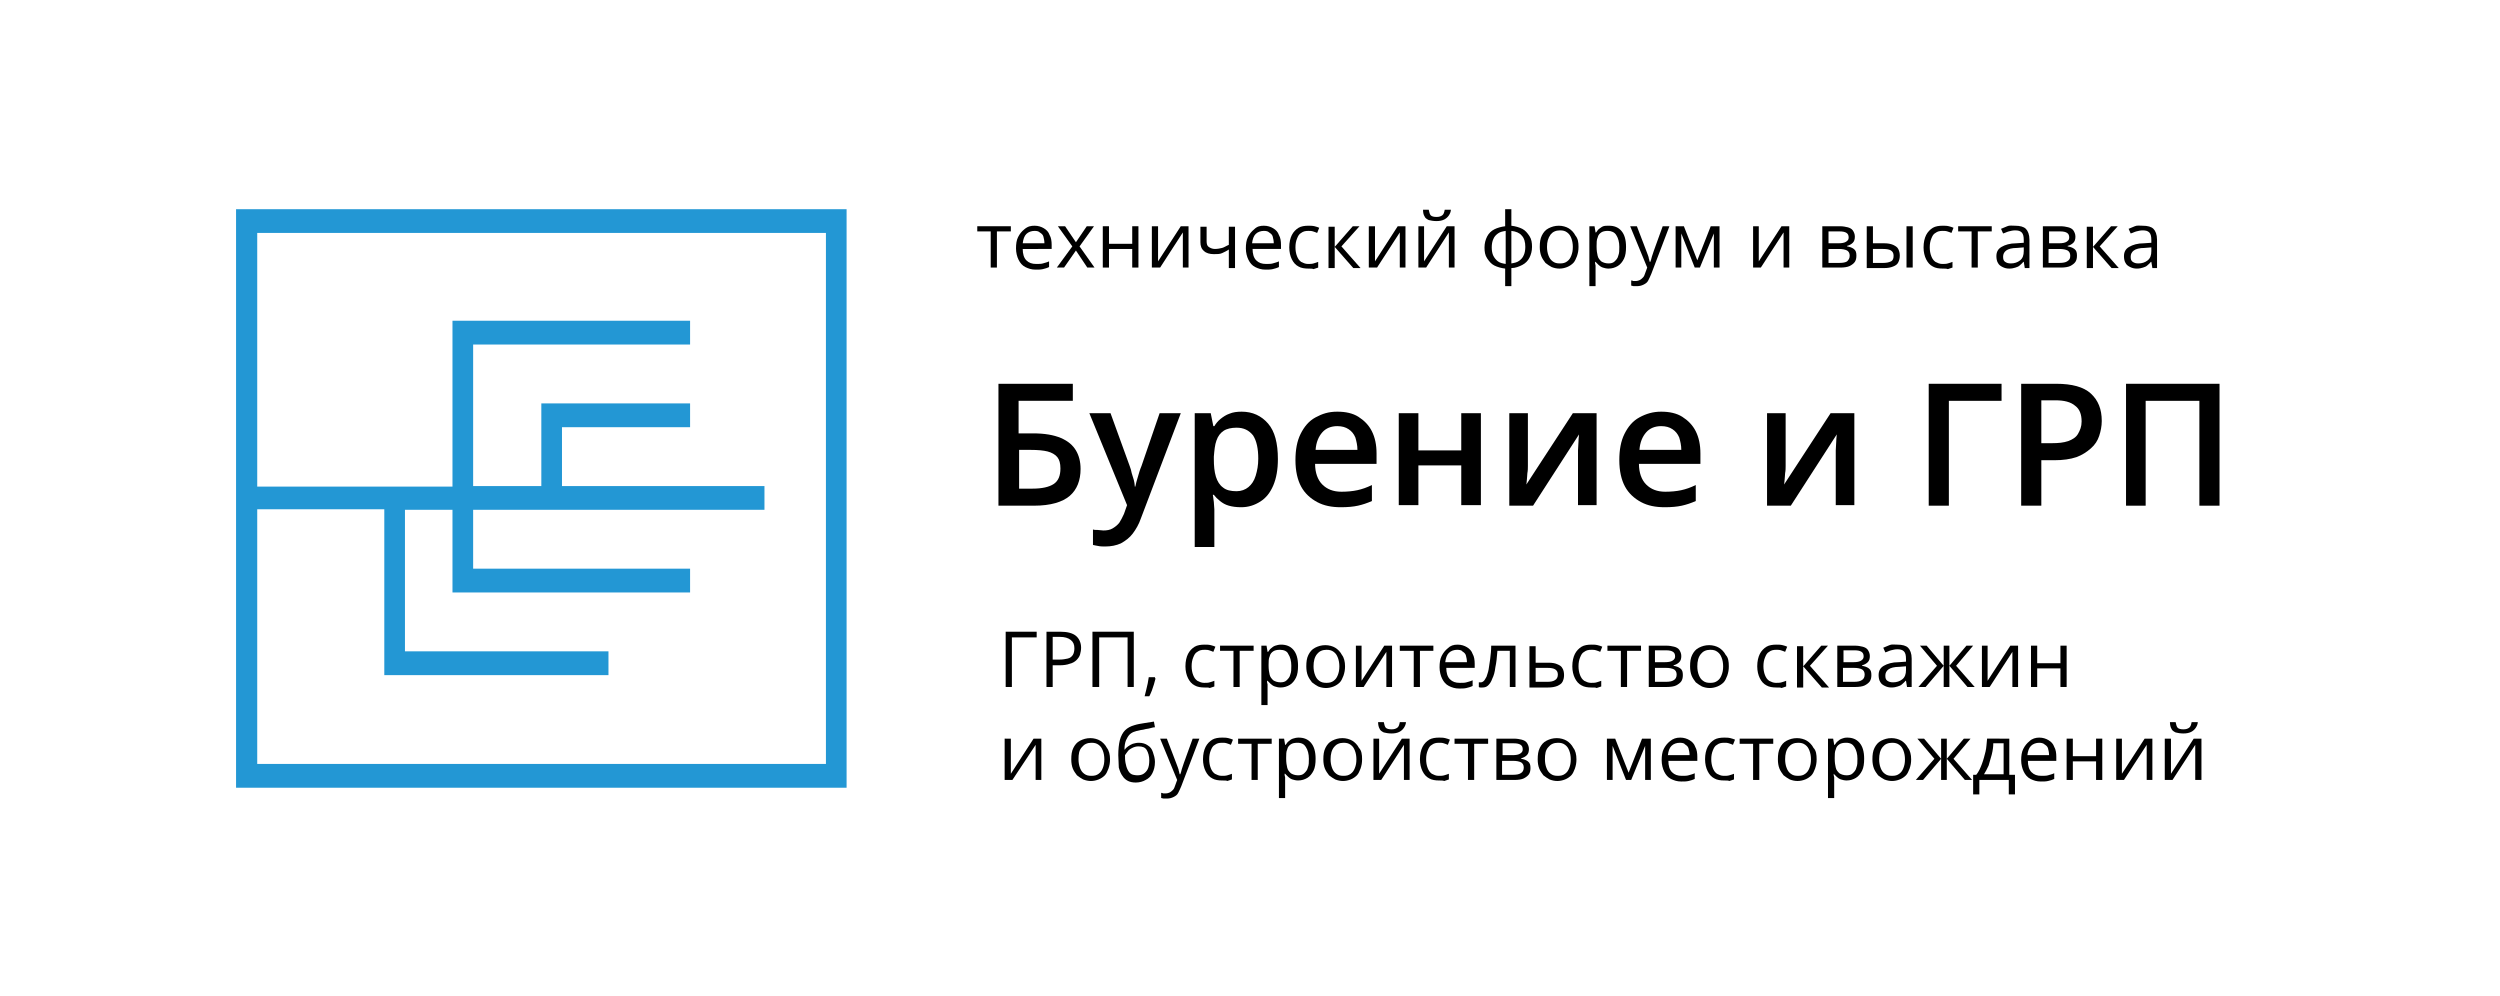 <?xml version="1.0" encoding="utf-8"?>
<!-- Generator: Adobe Illustrator 24.1.2, SVG Export Plug-In . SVG Version: 6.00 Build 0)  -->
<svg version="1.1" id="Слой_1" xmlns="http://www.w3.org/2000/svg" xmlns:xlink="http://www.w3.org/1999/xlink" x="0px" y="0px"
	 viewBox="0 0 484 192.9" style="enable-background:new 0 0 484 192.9;" xml:space="preserve">
<style type="text/css">
	.st0{fill-rule:evenodd;clip-rule:evenodd;fill:#2397D4;}
</style>
<path class="st0" d="M45.7,152.5h118.2v-112H45.7V152.5z M49.8,98.8v49.1h110.1V45.1H49.8v49.1h37.8V62.1h46v4.6h-42v27.4h13.2v-16
	h28.8v4.6h-24.8v11.4H148v4.6H91.6v11.4h42v4.6h-46v-16h-9.2v27.4h39.4v4.6H74.4V98.6H49.8V98.8z"/>
<g>
	<path d="M195.6,44.8H193v7h-1.2v-7h-2.6v-1h6.5V44.8z"/>
	<path d="M200.3,43.7c0.7,0,1.3,0.2,1.8,0.5c0.5,0.3,0.9,0.7,1.1,1.3c0.3,0.5,0.4,1.2,0.4,1.9v0.8H198c0,0.9,0.2,1.7,0.7,2.2
		s1.1,0.7,1.9,0.7c0.5,0,1,0,1.3-0.1s0.8-0.2,1.2-0.4v1.1c-0.4,0.2-0.8,0.3-1.2,0.4c-0.4,0.1-0.9,0.1-1.4,0.1c-0.8,0-1.4-0.2-2-0.5
		c-0.6-0.3-1-0.8-1.3-1.4s-0.5-1.4-0.5-2.2c0-0.9,0.1-1.6,0.4-2.2c0.3-0.6,0.7-1.1,1.2-1.5C199,43.8,199.6,43.7,200.3,43.7z
		 M200.3,44.7c-0.6,0-1.2,0.2-1.6,0.6s-0.6,1-0.7,1.8h4.2c0-0.5-0.1-0.9-0.2-1.3c-0.1-0.4-0.4-0.6-0.7-0.8
		C201.1,44.8,200.8,44.7,200.3,44.7z"/>
	<path d="M207.6,47.7l-2.8-3.9h1.4l2.1,3.1l2.1-3.1h1.4l-2.8,3.9l2.9,4.1h-1.4l-2.2-3.3l-2.3,3.3h-1.4L207.6,47.7z"/>
	<path d="M214.7,43.8v3.4h4.5v-3.4h1.2v8h-1.2v-3.6h-4.5v3.6h-1.2v-8H214.7z"/>
	<path d="M224.2,43.8v5c0,0.1,0,0.2,0,0.4c0,0.2,0,0.3,0,0.5c0,0.2,0,0.3,0,0.5c0,0.2,0,0.3,0,0.4l4.4-6.8h1.5v8h-1.1v-4.9
		c0-0.2,0-0.4,0-0.6s0-0.5,0-0.7c0-0.2,0-0.4,0-0.6l-4.4,6.8H223v-8H224.2z"/>
	<path d="M233.6,43.8v2.9c0,0.5,0.1,0.9,0.4,1.1c0.3,0.2,0.7,0.4,1.2,0.4c0.5,0,1-0.1,1.4-0.2s0.8-0.4,1.3-0.6v-3.5h1.2v8h-1.2v-3.6
		c-0.4,0.3-0.9,0.5-1.3,0.7c-0.4,0.2-1,0.2-1.6,0.2c-0.8,0-1.5-0.2-1.9-0.6c-0.5-0.4-0.7-1-0.7-1.7v-3H233.6z"/>
	<path d="M244.7,43.7c0.7,0,1.3,0.2,1.8,0.5c0.5,0.3,0.9,0.7,1.1,1.3c0.3,0.5,0.4,1.2,0.4,1.9v0.8h-5.5c0,0.9,0.2,1.7,0.7,2.2
		c0.5,0.5,1.1,0.7,1.9,0.7c0.5,0,1,0,1.3-0.1s0.8-0.2,1.2-0.4v1.1c-0.4,0.2-0.8,0.3-1.2,0.4c-0.4,0.1-0.9,0.1-1.4,0.1
		c-0.8,0-1.4-0.2-2-0.5c-0.6-0.3-1-0.8-1.3-1.4s-0.5-1.4-0.5-2.2c0-0.9,0.1-1.6,0.4-2.2c0.3-0.6,0.7-1.1,1.2-1.5
		C243.4,43.8,244,43.7,244.7,43.7z M244.7,44.7c-0.6,0-1.2,0.2-1.6,0.6c-0.4,0.4-0.6,1-0.7,1.8h4.2c0-0.5-0.1-0.9-0.2-1.3
		c-0.1-0.4-0.4-0.6-0.7-0.8C245.5,44.8,245.2,44.7,244.7,44.7z"/>
	<path d="M253.3,52c-0.7,0-1.4-0.1-1.9-0.4c-0.6-0.3-1-0.8-1.3-1.4c-0.3-0.6-0.5-1.4-0.5-2.3c0-1,0.2-1.8,0.5-2.4
		c0.3-0.6,0.8-1.1,1.3-1.4s1.2-0.4,1.9-0.4c0.4,0,0.8,0,1.2,0.1c0.4,0.1,0.7,0.2,0.9,0.3l-0.4,1c-0.2-0.1-0.5-0.2-0.8-0.3
		c-0.3-0.1-0.6-0.1-0.9-0.1c-0.6,0-1,0.1-1.4,0.4c-0.4,0.2-0.6,0.6-0.8,1.1c-0.2,0.5-0.3,1-0.3,1.7c0,0.6,0.1,1.2,0.3,1.7
		c0.2,0.5,0.4,0.8,0.8,1.1c0.4,0.2,0.8,0.4,1.3,0.4c0.4,0,0.8,0,1.1-0.1c0.3-0.1,0.7-0.2,0.9-0.3v1.1c-0.3,0.1-0.6,0.2-0.9,0.3
		C254.1,52,253.7,52,253.3,52z"/>
	<path d="M261.9,43.8h1.3l-3.5,3.9l3.7,4.2h-1.4l-3.6-4.1v4.1h-1.2v-8h1.2v3.9L261.9,43.8z"/>
	<path d="M266.2,43.8v5c0,0.1,0,0.2,0,0.4c0,0.2,0,0.3,0,0.5c0,0.2,0,0.3,0,0.5c0,0.2,0,0.3,0,0.4l4.4-6.8h1.5v8h-1.1v-4.9
		c0-0.2,0-0.4,0-0.6s0-0.5,0-0.7c0-0.2,0-0.4,0-0.6l-4.4,6.8H265v-8H266.2z"/>
	<path d="M275.7,43.8v5c0,0.1,0,0.2,0,0.4c0,0.2,0,0.3,0,0.5c0,0.2,0,0.3,0,0.5c0,0.2,0,0.3,0,0.4l4.4-6.8h1.5v8h-1.1v-4.9
		c0-0.2,0-0.4,0-0.6s0-0.5,0-0.7c0-0.2,0-0.4,0-0.6l-4.4,6.8h-1.5v-8H275.7z M280.9,40.5c0,0.5-0.2,0.9-0.4,1.2
		c-0.2,0.3-0.5,0.6-0.9,0.8c-0.4,0.2-0.9,0.3-1.5,0.3c-0.6,0-1.1-0.1-1.5-0.2c-0.4-0.2-0.7-0.4-0.8-0.7c-0.2-0.3-0.3-0.7-0.3-1.3
		h1.1c0.1,0.5,0.2,0.9,0.4,1.1s0.6,0.3,1.1,0.3c0.5,0,0.8-0.1,1.1-0.3s0.4-0.6,0.5-1.1H280.9z"/>
	<path d="M292.6,40.4v3.3c0.8,0.1,1.5,0.3,2.1,0.6c0.6,0.3,1,0.8,1.4,1.4s0.5,1.3,0.5,2.1c0,0.8-0.2,1.5-0.5,2.1
		c-0.3,0.6-0.8,1.1-1.4,1.4c-0.6,0.3-1.3,0.6-2.1,0.6v3.5h-1.2V52c-0.8-0.1-1.5-0.3-2.1-0.6c-0.6-0.3-1-0.8-1.4-1.4
		s-0.5-1.3-0.5-2.1s0.2-1.5,0.5-2.1c0.3-0.6,0.8-1.1,1.4-1.4c0.6-0.3,1.3-0.5,2.1-0.6v-3.3H292.6z M291.5,44.7
		c-0.6,0.1-1.1,0.2-1.5,0.5s-0.7,0.6-0.9,1.1c-0.2,0.4-0.3,1-0.3,1.6s0.1,1.2,0.3,1.6c0.2,0.4,0.5,0.8,0.9,1.1s0.9,0.4,1.5,0.5V44.7
		z M292.6,44.7V51c0.6-0.1,1.1-0.2,1.5-0.5c0.4-0.3,0.7-0.6,0.9-1.1c0.2-0.4,0.3-1,0.3-1.6c0-0.9-0.2-1.7-0.7-2.2
		C294.2,45.1,293.5,44.8,292.6,44.7z"/>
	<path d="M305.6,47.8c0,0.7-0.1,1.2-0.3,1.8c-0.2,0.5-0.4,1-0.7,1.3s-0.7,0.6-1.2,0.8c-0.5,0.2-1,0.3-1.5,0.3c-0.5,0-1-0.1-1.5-0.3
		c-0.4-0.2-0.8-0.5-1.2-0.8c-0.3-0.4-0.6-0.8-0.8-1.3c-0.2-0.5-0.3-1.1-0.3-1.8c0-0.9,0.1-1.6,0.4-2.2c0.3-0.6,0.7-1.1,1.3-1.4
		c0.6-0.3,1.2-0.5,2-0.5c0.7,0,1.4,0.2,1.9,0.5c0.5,0.3,1,0.8,1.3,1.4C305.5,46.2,305.6,46.9,305.6,47.8z M299.5,47.8
		c0,0.6,0.1,1.2,0.3,1.7c0.2,0.5,0.4,0.8,0.8,1.1c0.4,0.3,0.8,0.4,1.4,0.4c0.6,0,1-0.1,1.4-0.4c0.4-0.3,0.6-0.6,0.8-1.1
		c0.2-0.5,0.3-1,0.3-1.7c0-0.6-0.1-1.2-0.3-1.7c-0.2-0.5-0.4-0.8-0.8-1.1c-0.4-0.3-0.8-0.4-1.4-0.4c-0.8,0-1.4,0.3-1.8,0.8
		C299.7,46.1,299.5,46.8,299.5,47.8z"/>
	<path d="M311.5,43.7c1,0,1.8,0.3,2.4,1c0.6,0.7,0.9,1.7,0.9,3.1c0,0.9-0.1,1.7-0.4,2.3s-0.7,1.1-1.2,1.4c-0.5,0.3-1.1,0.5-1.8,0.5
		c-0.4,0-0.8-0.1-1.1-0.2s-0.6-0.3-0.8-0.5s-0.4-0.4-0.6-0.6h-0.1c0,0.2,0,0.4,0.1,0.7c0,0.3,0,0.5,0,0.7v3.3h-1.2V43.8h1l0.2,1.2
		h0.1c0.2-0.2,0.3-0.5,0.6-0.7s0.5-0.4,0.8-0.5C310.7,43.7,311,43.7,311.5,43.7z M311.3,44.7c-0.6,0-1,0.1-1.3,0.3
		c-0.3,0.2-0.6,0.5-0.7,1c-0.2,0.4-0.2,1-0.2,1.6v0.2c0,0.7,0.1,1.3,0.2,1.7c0.1,0.5,0.4,0.8,0.7,1.1c0.3,0.2,0.8,0.4,1.4,0.4
		c0.5,0,0.9-0.1,1.2-0.4c0.3-0.3,0.6-0.6,0.7-1.1c0.2-0.5,0.2-1,0.2-1.7c0-0.9-0.2-1.7-0.6-2.3C312.6,45,312,44.7,311.3,44.7z"/>
	<path d="M315.6,43.8h1.3l1.8,4.7c0.1,0.3,0.2,0.5,0.3,0.8c0.1,0.3,0.2,0.5,0.2,0.7c0.1,0.2,0.1,0.5,0.2,0.7h0.1
		c0.1-0.2,0.2-0.6,0.3-1c0.1-0.4,0.3-0.8,0.4-1.2l1.7-4.7h1.3l-3.5,9.2c-0.2,0.5-0.4,0.9-0.6,1.3c-0.2,0.4-0.5,0.6-0.9,0.8
		c-0.4,0.2-0.8,0.3-1.3,0.3c-0.2,0-0.4,0-0.6,0s-0.3-0.1-0.5-0.1v-1c0.1,0,0.2,0,0.4,0.1c0.2,0,0.3,0,0.5,0c0.3,0,0.6-0.1,0.8-0.2
		c0.2-0.1,0.4-0.3,0.6-0.5s0.3-0.5,0.4-0.8l0.4-1.1L315.6,43.8z"/>
	<path d="M332.9,43.8v8h-1.1v-5.2c0-0.2,0-0.4,0-0.7c0-0.2,0-0.4,0-0.7h0l-2.7,6.6h-1l-2.6-6.6h0c0,0.2,0,0.4,0,0.7
		c0,0.2,0,0.5,0,0.7v5.2h-1.1v-8h1.6l2.6,6.6l2.6-6.6H332.9z"/>
	<path d="M340.5,43.8v5c0,0.1,0,0.2,0,0.4c0,0.2,0,0.3,0,0.5c0,0.2,0,0.3,0,0.5c0,0.2,0,0.3,0,0.4l4.4-6.8h1.5v8h-1.1v-4.9
		c0-0.2,0-0.4,0-0.6s0-0.5,0-0.7c0-0.2,0-0.4,0-0.6l-4.4,6.8h-1.5v-8H340.5z"/>
	<path d="M359.1,45.8c0,0.5-0.1,0.9-0.4,1.2c-0.3,0.3-0.7,0.5-1.1,0.6v0.1c0.5,0.1,0.9,0.2,1.3,0.5c0.4,0.3,0.5,0.7,0.5,1.3
		c0,0.5-0.1,0.9-0.3,1.2s-0.6,0.6-1,0.8s-1.1,0.3-1.8,0.3h-3.5v-8h3.4c0.6,0,1.1,0.1,1.5,0.2c0.4,0.1,0.8,0.3,1,0.6
		S359.1,45.3,359.1,45.8z M357.9,46c0-0.4-0.1-0.7-0.4-0.9c-0.3-0.2-0.7-0.3-1.4-0.3H354v2.3h1.9c0.7,0,1.2-0.1,1.5-0.3
		S357.9,46.4,357.9,46z M358.1,49.5c0-0.5-0.2-0.8-0.5-1c-0.4-0.2-0.9-0.3-1.6-0.3H354v2.7h2.1c0.7,0,1.2-0.1,1.5-0.3
		C357.9,50.3,358.1,50,358.1,49.5z"/>
	<path d="M361.4,51.8v-8h1.2v3.3h2.2c0.7,0,1.2,0.1,1.7,0.3c0.4,0.2,0.8,0.4,1,0.8s0.3,0.8,0.3,1.3s-0.1,0.9-0.3,1.3
		c-0.2,0.4-0.5,0.6-1,0.8c-0.5,0.2-1,0.3-1.8,0.3H361.4z M362.6,50.9h2c0.6,0,1.1-0.1,1.5-0.3c0.4-0.2,0.5-0.6,0.5-1.1
		c0-0.5-0.2-0.8-0.5-1c-0.3-0.2-0.8-0.3-1.5-0.3h-2V50.9z M369.1,51.8v-8h1.2v8H369.1z"/>
	<path d="M376.1,52c-0.7,0-1.4-0.1-1.9-0.4c-0.6-0.3-1-0.8-1.3-1.4c-0.3-0.6-0.5-1.4-0.5-2.3c0-1,0.2-1.8,0.5-2.4
		c0.3-0.6,0.8-1.1,1.3-1.4s1.2-0.4,1.9-0.4c0.4,0,0.8,0,1.2,0.1c0.4,0.1,0.7,0.2,0.9,0.3l-0.4,1c-0.2-0.1-0.5-0.2-0.8-0.3
		c-0.3-0.1-0.6-0.1-0.9-0.1c-0.6,0-1,0.1-1.4,0.4c-0.4,0.2-0.6,0.6-0.8,1.1c-0.2,0.5-0.3,1-0.3,1.7c0,0.6,0.1,1.2,0.3,1.7
		c0.2,0.5,0.4,0.8,0.8,1.1c0.4,0.2,0.8,0.4,1.3,0.4c0.4,0,0.8,0,1.1-0.1c0.3-0.1,0.7-0.2,0.9-0.3v1.1c-0.3,0.1-0.6,0.2-0.9,0.3
		C376.9,52,376.5,52,376.1,52z"/>
	<path d="M385.5,44.8h-2.6v7h-1.2v-7h-2.6v-1h6.5V44.8z"/>
	<path d="M390.1,43.7c1,0,1.7,0.2,2.1,0.6s0.7,1.1,0.7,2.1v5.5h-0.9l-0.2-1.2h-0.1c-0.2,0.3-0.5,0.5-0.7,0.7
		c-0.2,0.2-0.5,0.3-0.8,0.4c-0.3,0.1-0.7,0.2-1.2,0.2c-0.5,0-0.9-0.1-1.3-0.3c-0.4-0.2-0.7-0.4-0.9-0.8c-0.2-0.3-0.3-0.8-0.3-1.3
		c0-0.8,0.3-1.4,1-1.8s1.6-0.7,2.9-0.7l1.4-0.1v-0.5c0-0.7-0.1-1.2-0.4-1.5s-0.7-0.4-1.3-0.4c-0.4,0-0.8,0.1-1.2,0.2
		s-0.7,0.3-1.1,0.4l-0.4-0.9c0.4-0.2,0.8-0.3,1.2-0.5S389.6,43.7,390.1,43.7z M391.7,47.9l-1.2,0.1c-1,0-1.7,0.2-2.1,0.5
		s-0.6,0.7-0.6,1.2c0,0.5,0.1,0.8,0.4,1s0.6,0.3,1.1,0.3c0.7,0,1.3-0.2,1.8-0.6s0.7-1,0.7-1.8V47.9z"/>
	<path d="M401.8,45.8c0,0.5-0.1,0.9-0.4,1.2c-0.3,0.3-0.7,0.5-1.1,0.6v0.1c0.5,0.1,0.9,0.2,1.3,0.5c0.4,0.3,0.5,0.7,0.5,1.3
		c0,0.5-0.1,0.9-0.3,1.2s-0.6,0.6-1,0.8s-1.1,0.3-1.8,0.3h-3.5v-8h3.4c0.6,0,1.1,0.1,1.5,0.2c0.4,0.1,0.8,0.3,1,0.6
		S401.8,45.3,401.8,45.8z M400.6,46c0-0.4-0.1-0.7-0.4-0.9c-0.3-0.2-0.7-0.3-1.4-0.3h-2.1v2.3h1.9c0.7,0,1.2-0.1,1.5-0.3
		S400.6,46.4,400.6,46z M400.8,49.5c0-0.5-0.2-0.8-0.5-1c-0.4-0.2-0.9-0.3-1.6-0.3h-2.1v2.7h2.1c0.7,0,1.2-0.1,1.5-0.3
		C400.7,50.3,400.8,50,400.8,49.5z"/>
	<path d="M408.7,43.8h1.3l-3.5,3.9l3.7,4.2h-1.4l-3.6-4.1v4.1h-1.2v-8h1.2v3.9L408.7,43.8z"/>
	<path d="M414.8,43.7c1,0,1.7,0.2,2.1,0.6s0.7,1.1,0.7,2.1v5.5h-0.9l-0.2-1.2h-0.1c-0.2,0.3-0.5,0.5-0.7,0.7
		c-0.2,0.2-0.5,0.3-0.8,0.4c-0.3,0.1-0.7,0.2-1.2,0.2c-0.5,0-0.9-0.1-1.3-0.3c-0.4-0.2-0.7-0.4-0.9-0.8c-0.2-0.3-0.3-0.8-0.3-1.3
		c0-0.8,0.3-1.4,1-1.8s1.6-0.7,2.9-0.7l1.4-0.1v-0.5c0-0.7-0.1-1.2-0.4-1.5s-0.7-0.4-1.3-0.4c-0.4,0-0.8,0.1-1.2,0.2
		s-0.7,0.3-1.1,0.4l-0.4-0.9c0.4-0.2,0.8-0.3,1.2-0.5S414.3,43.7,414.8,43.7z M416.4,47.9l-1.2,0.1c-1,0-1.7,0.2-2.1,0.5
		s-0.6,0.7-0.6,1.2c0,0.5,0.1,0.8,0.4,1s0.6,0.3,1.1,0.3c0.7,0,1.3-0.2,1.8-0.6s0.7-1,0.7-1.8V47.9z"/>
</g>
<g>
	<path d="M193.3,97.8V74.3h14.4v3.3h-10.5v6.3h2.8c2.2,0,4,0.3,5.4,0.9s2.3,1.4,2.9,2.4s0.9,2.2,0.9,3.6c0,2.2-0.7,4-2.1,5.2
		s-3.7,1.9-6.9,1.9H193.3z M197.2,94.6h2.7c1.8,0,3.2-0.3,4.1-0.9c0.9-0.6,1.3-1.6,1.3-3c0-1-0.2-1.7-0.6-2.2s-1.1-0.9-1.9-1.1
		s-1.9-0.3-3.2-0.3h-2.3V94.6z"/>
	<path d="M210.9,80h4.1l3.7,10.2c0.2,0.5,0.3,0.9,0.4,1.4c0.1,0.4,0.3,0.9,0.4,1.3c0.1,0.4,0.2,0.9,0.2,1.3h0.1
		c0.1-0.6,0.3-1.2,0.5-1.9c0.2-0.7,0.4-1.4,0.7-2.1l3.5-10.2h4.1l-7.7,20.3c-0.4,1.2-1,2.2-1.6,3c-0.6,0.8-1.4,1.4-2.3,1.9
		c-0.9,0.4-1.9,0.6-3,0.6c-0.5,0-1,0-1.4-0.1c-0.4-0.1-0.7-0.1-1-0.2v-3c0.2,0.1,0.5,0.1,0.9,0.1s0.7,0.1,1.1,0.1
		c0.7,0,1.3-0.1,1.8-0.4s0.9-0.6,1.3-1.1c0.3-0.5,0.6-1,0.9-1.7l0.6-1.7L210.9,80z"/>
	<path d="M240.4,79.7c2.1,0,3.8,0.8,5.1,2.3c1.3,1.5,1.9,3.8,1.9,6.9c0,2-0.3,3.7-0.9,5.1c-0.6,1.4-1.4,2.4-2.5,3.1
		c-1.1,0.7-2.3,1.1-3.7,1.1c-0.9,0-1.7-0.1-2.4-0.3s-1.2-0.5-1.7-0.9s-0.9-0.8-1.2-1.2h-0.2c0.1,0.4,0.1,0.9,0.2,1.4
		c0,0.5,0.1,1,0.1,1.4v7.3h-3.8V80h3.1l0.5,2.5h0.2c0.3-0.5,0.7-1,1.2-1.4c0.5-0.4,1.1-0.8,1.7-1C238.7,79.8,239.5,79.7,240.4,79.7z
		 M239.4,82.8c-1,0-1.9,0.2-2.5,0.6c-0.6,0.4-1.1,1-1.4,1.9c-0.3,0.8-0.4,1.9-0.5,3.1v0.5c0,1.3,0.1,2.4,0.4,3.4
		c0.3,0.9,0.7,1.6,1.4,2.1c0.6,0.5,1.5,0.7,2.6,0.7c0.9,0,1.7-0.3,2.3-0.8c0.6-0.5,1.1-1.2,1.4-2.2s0.5-2,0.5-3.3
		c0-1.9-0.3-3.4-1-4.5C241.8,83.3,240.8,82.8,239.4,82.8z"/>
	<path d="M258.9,79.7c1.6,0,3,0.3,4.1,1c1.1,0.7,2,1.6,2.6,2.8s0.9,2.6,0.9,4.3v2h-11.9c0,1.7,0.5,3.1,1.4,4
		c0.9,0.9,2.1,1.4,3.7,1.4c1.1,0,2.2-0.1,3.1-0.3c0.9-0.2,1.8-0.5,2.8-1V97c-0.9,0.4-1.8,0.7-2.7,0.9s-2,0.3-3.3,0.3
		c-1.8,0-3.3-0.3-4.6-1s-2.4-1.7-3.1-3s-1.1-3-1.1-5.1c0-2,0.3-3.7,1-5.1s1.6-2.5,2.9-3.2S257.2,79.7,258.9,79.7z M258.9,82.5
		c-1.2,0-2.2,0.4-2.9,1.2c-0.7,0.8-1.2,1.9-1.3,3.4h8.1c0-0.9-0.2-1.7-0.4-2.4c-0.3-0.7-0.7-1.2-1.3-1.6S259.8,82.5,258.9,82.5z"/>
	<path d="M274.6,80v7.2h8.3V80h3.8v17.8h-3.8v-7.7h-8.3v7.7h-3.8V80H274.6z"/>
	<path d="M295.8,80v9.1c0,0.3,0,0.7,0,1.1c0,0.4,0,0.9-0.1,1.4c0,0.5-0.1,0.9-0.1,1.3s-0.1,0.7-0.1,0.9l9-13.8h4.6v17.8h-3.6v-9
		c0-0.5,0-1,0-1.6c0-0.6,0.1-1.2,0.1-1.8c0-0.6,0.1-1,0.1-1.3l-8.9,13.8h-4.6V80H295.8z"/>
	<path d="M321.6,79.7c1.6,0,3,0.3,4.1,1c1.1,0.7,2,1.6,2.6,2.8s0.9,2.6,0.9,4.3v2h-11.9c0,1.7,0.5,3.1,1.4,4
		c0.9,0.9,2.1,1.4,3.7,1.4c1.1,0,2.2-0.1,3.1-0.3c0.9-0.2,1.8-0.5,2.8-1V97c-0.9,0.4-1.8,0.7-2.7,0.9s-2,0.3-3.3,0.3
		c-1.8,0-3.3-0.3-4.6-1s-2.4-1.7-3.1-3s-1.1-3-1.1-5.1c0-2,0.3-3.7,1-5.1s1.6-2.5,2.9-3.2S320,79.7,321.6,79.7z M321.6,82.5
		c-1.2,0-2.2,0.4-2.9,1.2c-0.7,0.8-1.2,1.9-1.3,3.4h8.1c0-0.9-0.2-1.7-0.4-2.4c-0.3-0.7-0.7-1.2-1.3-1.6S322.5,82.5,321.6,82.5z"/>
	<path d="M345.7,80v9.1c0,0.3,0,0.7,0,1.1c0,0.4,0,0.9-0.1,1.4c0,0.5-0.1,0.9-0.1,1.3s-0.1,0.7-0.1,0.9l9-13.8h4.6v17.8h-3.6v-9
		c0-0.5,0-1,0-1.6c0-0.6,0.1-1.2,0.1-1.8c0-0.6,0.1-1,0.1-1.3l-8.9,13.8h-4.6V80H345.7z"/>
	<path d="M387.5,74.3v3.3h-10.2v20.3h-3.9V74.3H387.5z"/>
	<path d="M398.1,74.3c3,0,5.3,0.6,6.7,1.9s2.1,3,2.1,5.3c0,1-0.2,2-0.5,2.9c-0.3,0.9-0.8,1.7-1.6,2.4s-1.7,1.3-2.8,1.7
		c-1.2,0.4-2.6,0.6-4.3,0.6h-2.5v8.8h-3.9V74.3H398.1z M397.9,77.5h-2.7v8.3h2.1c1.2,0,2.2-0.1,3.1-0.4c0.8-0.3,1.5-0.7,1.9-1.4
		s0.7-1.4,0.7-2.4c0-1.4-0.4-2.4-1.2-3C400.9,77.8,399.6,77.5,397.9,77.5z"/>
	<path d="M411.6,97.8V74.3h18.1v23.6h-3.9V77.6h-10.4v20.3H411.6z"/>
</g>
<g>
	<path d="M200.7,122.3v1.1h-4.8v9.6h-1.2v-10.7H200.7z"/>
	<path d="M205.3,122.3c1.4,0,2.4,0.3,3,0.8c0.6,0.5,1,1.3,1,2.3c0,0.5-0.1,0.9-0.2,1.3c-0.1,0.4-0.4,0.8-0.7,1.1
		c-0.3,0.3-0.8,0.6-1.3,0.7c-0.5,0.2-1.2,0.3-2,0.3h-1.3v4.2h-1.2v-10.7H205.3z M205.2,123.3h-1.4v4.4h1.2c0.7,0,1.3-0.1,1.7-0.2
		c0.5-0.1,0.8-0.4,1-0.7c0.2-0.3,0.3-0.8,0.3-1.3c0-0.7-0.2-1.2-0.7-1.6C206.8,123.5,206.1,123.3,205.2,123.3z"/>
	<path d="M211.5,133v-10.7h8V133h-1.2v-9.6h-5.5v9.6H211.5z"/>
	<path d="M223.6,131.2l0.1,0.2c-0.1,0.4-0.2,0.7-0.3,1.1c-0.1,0.4-0.3,0.8-0.4,1.2c-0.2,0.4-0.3,0.8-0.5,1.1h-0.9
		c0.1-0.4,0.2-0.8,0.3-1.2c0.1-0.4,0.2-0.9,0.3-1.3c0.1-0.4,0.1-0.8,0.2-1.2H223.6z"/>
	<path d="M233.2,133.1c-0.7,0-1.4-0.1-1.9-0.4c-0.6-0.3-1-0.8-1.3-1.4c-0.3-0.6-0.5-1.4-0.5-2.3c0-1,0.2-1.8,0.5-2.4
		c0.3-0.6,0.8-1.1,1.3-1.4s1.2-0.4,1.9-0.4c0.4,0,0.8,0,1.2,0.1c0.4,0.1,0.7,0.2,0.9,0.3l-0.4,1c-0.2-0.1-0.5-0.2-0.8-0.3
		c-0.3-0.1-0.6-0.1-0.9-0.1c-0.6,0-1,0.1-1.4,0.4c-0.4,0.2-0.6,0.6-0.8,1.1c-0.2,0.5-0.3,1-0.3,1.7c0,0.6,0.1,1.2,0.3,1.7
		c0.2,0.5,0.4,0.8,0.8,1.1c0.4,0.2,0.8,0.4,1.3,0.4c0.4,0,0.8,0,1.1-0.1c0.3-0.1,0.7-0.2,0.9-0.3v1.1c-0.3,0.1-0.6,0.2-0.9,0.3
		C234.1,133.1,233.7,133.1,233.2,133.1z"/>
	<path d="M242.7,126H240v7h-1.2v-7h-2.6v-1h6.5V126z"/>
	<path d="M248,124.8c1,0,1.8,0.3,2.4,1c0.6,0.7,0.9,1.7,0.9,3.1c0,0.9-0.1,1.7-0.4,2.3s-0.7,1.1-1.2,1.4c-0.5,0.3-1.1,0.5-1.8,0.5
		c-0.4,0-0.8-0.1-1.1-0.2s-0.6-0.3-0.8-0.5s-0.4-0.4-0.6-0.6h-0.1c0,0.2,0,0.4,0.1,0.7c0,0.3,0,0.5,0,0.7v3.3h-1.2V125h1l0.2,1.2
		h0.1c0.2-0.2,0.3-0.5,0.6-0.7c0.2-0.2,0.5-0.4,0.8-0.5C247.2,124.9,247.6,124.8,248,124.8z M247.8,125.8c-0.6,0-1,0.1-1.3,0.3
		c-0.3,0.2-0.6,0.5-0.7,1c-0.2,0.4-0.2,1-0.2,1.6v0.2c0,0.7,0.1,1.3,0.2,1.7c0.1,0.5,0.4,0.8,0.7,1.1c0.3,0.2,0.8,0.4,1.4,0.4
		c0.5,0,0.9-0.1,1.2-0.4c0.3-0.3,0.6-0.6,0.7-1.1c0.2-0.5,0.2-1,0.2-1.7c0-0.9-0.2-1.7-0.6-2.3C249.2,126.1,248.6,125.8,247.8,125.8
		z"/>
	<path d="M260.4,129c0,0.7-0.1,1.2-0.3,1.8c-0.2,0.5-0.4,1-0.7,1.3s-0.7,0.6-1.2,0.8c-0.5,0.2-1,0.3-1.5,0.3c-0.5,0-1-0.1-1.5-0.3
		c-0.4-0.2-0.8-0.5-1.2-0.8c-0.3-0.4-0.6-0.8-0.8-1.3c-0.2-0.5-0.3-1.1-0.3-1.8c0-0.9,0.1-1.6,0.4-2.2c0.3-0.6,0.7-1.1,1.3-1.4
		c0.6-0.3,1.2-0.5,2-0.5c0.7,0,1.4,0.2,1.9,0.5c0.5,0.3,1,0.8,1.3,1.4C260.2,127.3,260.4,128.1,260.4,129z M254.3,129
		c0,0.6,0.1,1.2,0.3,1.7c0.2,0.5,0.4,0.8,0.8,1.1c0.4,0.3,0.8,0.4,1.4,0.4c0.6,0,1-0.1,1.4-0.4c0.4-0.3,0.6-0.6,0.8-1.1
		c0.2-0.5,0.3-1,0.3-1.7c0-0.6-0.1-1.2-0.3-1.7c-0.2-0.5-0.4-0.8-0.8-1.1c-0.4-0.3-0.8-0.4-1.4-0.4c-0.8,0-1.4,0.3-1.8,0.8
		C254.5,127.2,254.3,128,254.3,129z"/>
	<path d="M263.6,125v5c0,0.1,0,0.2,0,0.4c0,0.2,0,0.3,0,0.5c0,0.2,0,0.3,0,0.5c0,0.2,0,0.3,0,0.4l4.4-6.8h1.5v8h-1.1v-4.9
		c0-0.2,0-0.4,0-0.6s0-0.5,0-0.7c0-0.2,0-0.4,0-0.6L264,133h-1.5v-8H263.6z"/>
	<path d="M277.5,126h-2.6v7h-1.2v-7H271v-1h6.5V126z"/>
	<path d="M282.2,124.8c0.7,0,1.3,0.2,1.8,0.5c0.5,0.3,0.9,0.7,1.1,1.3c0.3,0.5,0.4,1.2,0.4,1.9v0.8h-5.5c0,0.9,0.2,1.7,0.7,2.2
		s1.1,0.7,1.9,0.7c0.5,0,1,0,1.3-0.1s0.8-0.2,1.2-0.4v1.1c-0.4,0.2-0.8,0.3-1.2,0.4c-0.4,0.1-0.9,0.1-1.4,0.1c-0.8,0-1.4-0.2-2-0.5
		c-0.6-0.3-1-0.8-1.3-1.4s-0.5-1.4-0.5-2.2c0-0.9,0.1-1.6,0.4-2.2c0.3-0.6,0.7-1.1,1.2-1.5C280.8,125,281.4,124.8,282.2,124.8z
		 M282.1,125.8c-0.6,0-1.2,0.2-1.6,0.6s-0.6,1-0.7,1.8h4.2c0-0.5-0.1-0.9-0.2-1.3c-0.1-0.4-0.4-0.6-0.7-0.8
		C283,125.9,282.6,125.8,282.1,125.8z"/>
	<path d="M293.5,133h-1.2v-7h-2.4c-0.1,1.3-0.2,2.3-0.4,3.2c-0.1,0.9-0.3,1.6-0.6,2.2c-0.2,0.6-0.5,1-0.8,1.3
		c-0.3,0.3-0.7,0.4-1.1,0.4c-0.1,0-0.3,0-0.4,0s-0.2,0-0.3-0.1v-0.9c0.1,0,0.1,0,0.2,0c0.1,0,0.1,0,0.2,0c0.2,0,0.4-0.1,0.6-0.3
		c0.2-0.2,0.3-0.5,0.5-0.8c0.1-0.4,0.3-0.8,0.4-1.4c0.1-0.6,0.2-1.2,0.3-2c0.1-0.8,0.2-1.7,0.2-2.6h4.7V133z"/>
	<path d="M297.3,128.3h2.5c0.7,0,1.3,0.1,1.7,0.3c0.5,0.2,0.8,0.4,1,0.8c0.2,0.3,0.3,0.8,0.3,1.3s-0.1,0.9-0.3,1.3
		c-0.2,0.4-0.6,0.6-1,0.8c-0.5,0.2-1.1,0.3-1.8,0.3h-3.6v-8h1.2V128.3z M301.6,130.6c0-0.5-0.2-0.8-0.5-1c-0.3-0.2-0.8-0.3-1.5-0.3
		h-2.3v2.7h2.3c0.6,0,1.1-0.1,1.4-0.3C301.4,131.5,301.6,131.1,301.6,130.6z"/>
	<path d="M308.1,133.1c-0.7,0-1.4-0.1-1.9-0.4c-0.6-0.3-1-0.8-1.3-1.4c-0.3-0.6-0.5-1.4-0.5-2.3c0-1,0.2-1.8,0.5-2.4
		c0.3-0.6,0.8-1.1,1.3-1.4s1.2-0.4,1.9-0.4c0.4,0,0.8,0,1.2,0.1c0.4,0.1,0.7,0.2,0.9,0.3l-0.4,1c-0.2-0.1-0.5-0.2-0.8-0.3
		c-0.3-0.1-0.6-0.1-0.9-0.1c-0.6,0-1,0.1-1.4,0.4c-0.4,0.2-0.6,0.6-0.8,1.1c-0.2,0.5-0.3,1-0.3,1.7c0,0.6,0.1,1.2,0.3,1.7
		c0.2,0.5,0.4,0.8,0.8,1.1c0.4,0.2,0.8,0.4,1.3,0.4c0.4,0,0.8,0,1.1-0.1c0.3-0.1,0.7-0.2,0.9-0.3v1.1c-0.3,0.1-0.6,0.2-0.9,0.3
		C309,133.1,308.6,133.1,308.1,133.1z"/>
	<path d="M317.6,126h-2.6v7h-1.2v-7h-2.6v-1h6.5V126z"/>
	<path d="M325.5,127c0,0.5-0.1,0.9-0.4,1.2c-0.3,0.3-0.7,0.5-1.1,0.6v0.1c0.5,0.1,0.9,0.2,1.3,0.5c0.4,0.3,0.5,0.7,0.5,1.3
		c0,0.5-0.1,0.9-0.3,1.2s-0.6,0.6-1,0.8s-1.1,0.3-1.8,0.3h-3.5v-8h3.4c0.6,0,1.1,0.1,1.5,0.2c0.4,0.1,0.8,0.3,1,0.6
		S325.5,126.5,325.5,127z M324.3,127.1c0-0.4-0.1-0.7-0.4-0.9c-0.3-0.2-0.7-0.3-1.4-0.3h-2.1v2.3h1.9c0.7,0,1.2-0.1,1.5-0.3
		S324.3,127.5,324.3,127.1z M324.6,130.6c0-0.5-0.2-0.8-0.5-1c-0.4-0.2-0.9-0.3-1.6-0.3h-2.1v2.7h2.1c0.7,0,1.2-0.1,1.5-0.3
		C324.4,131.5,324.6,131.1,324.6,130.6z"/>
	<path d="M334.7,129c0,0.7-0.1,1.2-0.3,1.8c-0.2,0.5-0.4,1-0.7,1.3s-0.7,0.6-1.2,0.8c-0.5,0.2-1,0.3-1.5,0.3c-0.5,0-1-0.1-1.5-0.3
		c-0.4-0.2-0.8-0.5-1.2-0.8c-0.3-0.4-0.6-0.8-0.8-1.3c-0.2-0.5-0.3-1.1-0.3-1.8c0-0.9,0.1-1.6,0.4-2.2c0.3-0.6,0.7-1.1,1.3-1.4
		c0.6-0.3,1.2-0.5,2-0.5c0.7,0,1.4,0.2,1.9,0.5c0.5,0.3,1,0.8,1.3,1.4C334.6,127.3,334.7,128.1,334.7,129z M328.6,129
		c0,0.6,0.1,1.2,0.3,1.7c0.2,0.5,0.4,0.8,0.8,1.1c0.4,0.3,0.8,0.4,1.4,0.4c0.6,0,1-0.1,1.4-0.4c0.4-0.3,0.6-0.6,0.8-1.1
		c0.2-0.5,0.3-1,0.3-1.7c0-0.6-0.1-1.2-0.3-1.7c-0.2-0.5-0.4-0.8-0.8-1.1c-0.4-0.3-0.8-0.4-1.4-0.4c-0.8,0-1.4,0.3-1.8,0.8
		C328.8,127.2,328.6,128,328.6,129z"/>
	<path d="M343.9,133.1c-0.7,0-1.4-0.1-1.9-0.4c-0.6-0.3-1-0.8-1.3-1.4c-0.3-0.6-0.5-1.4-0.5-2.3c0-1,0.2-1.8,0.5-2.4
		c0.3-0.6,0.8-1.1,1.3-1.4s1.2-0.4,1.9-0.4c0.4,0,0.8,0,1.2,0.1c0.4,0.1,0.7,0.2,0.9,0.3l-0.4,1c-0.2-0.1-0.5-0.2-0.8-0.3
		c-0.3-0.1-0.6-0.1-0.9-0.1c-0.6,0-1,0.1-1.4,0.4c-0.4,0.2-0.6,0.6-0.8,1.1c-0.2,0.5-0.3,1-0.3,1.7c0,0.6,0.1,1.2,0.3,1.7
		c0.2,0.5,0.4,0.8,0.8,1.1c0.4,0.2,0.8,0.4,1.3,0.4c0.4,0,0.8,0,1.1-0.1c0.3-0.1,0.7-0.2,0.9-0.3v1.1c-0.3,0.1-0.6,0.2-0.9,0.3
		C344.8,133.1,344.4,133.1,343.9,133.1z"/>
	<path d="M352.6,125h1.3l-3.5,3.9l3.7,4.2h-1.4l-3.6-4.1v4.1h-1.2v-8h1.2v3.9L352.6,125z"/>
	<path d="M362,127c0,0.5-0.1,0.9-0.4,1.2c-0.3,0.3-0.7,0.5-1.1,0.6v0.1c0.5,0.1,0.9,0.2,1.3,0.5c0.4,0.3,0.5,0.7,0.5,1.3
		c0,0.5-0.1,0.9-0.3,1.2s-0.6,0.6-1,0.8s-1.1,0.3-1.8,0.3h-3.5v-8h3.4c0.6,0,1.1,0.1,1.5,0.2c0.4,0.1,0.8,0.3,1,0.6
		S362,126.5,362,127z M360.8,127.1c0-0.4-0.1-0.7-0.4-0.9c-0.3-0.2-0.7-0.3-1.4-0.3h-2.1v2.3h1.9c0.7,0,1.2-0.1,1.5-0.3
		S360.8,127.5,360.8,127.1z M361,130.6c0-0.5-0.2-0.8-0.5-1c-0.4-0.2-0.9-0.3-1.6-0.3h-2.1v2.7h2.1c0.7,0,1.2-0.1,1.5-0.3
		C360.8,131.5,361,131.1,361,130.6z"/>
	<path d="M367.3,124.8c1,0,1.7,0.2,2.1,0.6s0.7,1.1,0.7,2.1v5.5h-0.9l-0.2-1.2h-0.1c-0.2,0.3-0.5,0.5-0.7,0.7
		c-0.2,0.2-0.5,0.3-0.8,0.4c-0.3,0.1-0.7,0.2-1.2,0.2c-0.5,0-0.9-0.1-1.3-0.3c-0.4-0.2-0.7-0.4-0.9-0.8c-0.2-0.3-0.3-0.8-0.3-1.3
		c0-0.8,0.3-1.4,1-1.8s1.6-0.7,2.9-0.7l1.4-0.1v-0.5c0-0.7-0.1-1.2-0.4-1.5s-0.7-0.4-1.3-0.4c-0.4,0-0.8,0.1-1.2,0.2
		s-0.7,0.3-1.1,0.4l-0.4-0.9c0.4-0.2,0.8-0.3,1.2-0.5S366.7,124.8,367.3,124.8z M368.9,129l-1.2,0.1c-1,0-1.7,0.2-2.1,0.5
		s-0.6,0.7-0.6,1.2c0,0.5,0.1,0.8,0.4,1s0.6,0.3,1.1,0.3c0.7,0,1.3-0.2,1.8-0.6s0.7-1,0.7-1.8V129z"/>
	<path d="M382,125l-3.3,3.9l3.6,4.1h-1.4l-3.5-4.1v4.1h-1.1v-4.1l-3.5,4.1h-1.4l3.6-4.1l-3.3-3.9h1.3l3.3,3.9V125h1.1v3.9l3.3-3.9
		H382z"/>
	<path d="M384.8,125v5c0,0.1,0,0.2,0,0.4c0,0.2,0,0.3,0,0.5c0,0.2,0,0.3,0,0.5c0,0.2,0,0.3,0,0.4l4.4-6.8h1.5v8h-1.1v-4.9
		c0-0.2,0-0.4,0-0.6s0-0.5,0-0.7c0-0.2,0-0.4,0-0.6l-4.4,6.8h-1.5v-8H384.8z"/>
	<path d="M394.4,125v3.4h4.5V125h1.2v8h-1.2v-3.6h-4.5v3.6h-1.2v-8H394.4z"/>
	<path d="M195.7,143v5c0,0.1,0,0.2,0,0.4c0,0.2,0,0.3,0,0.5c0,0.2,0,0.3,0,0.5c0,0.2,0,0.3,0,0.4l4.4-6.8h1.5v8h-1.1v-4.9
		c0-0.2,0-0.4,0-0.6c0-0.2,0-0.5,0-0.7c0-0.2,0-0.4,0-0.6L196,151h-1.5v-8H195.7z"/>
	<path d="M214.9,147c0,0.7-0.1,1.2-0.3,1.8c-0.2,0.5-0.4,1-0.7,1.3s-0.7,0.6-1.2,0.8c-0.5,0.2-1,0.3-1.5,0.3c-0.5,0-1-0.1-1.5-0.3
		c-0.4-0.2-0.8-0.5-1.2-0.8c-0.3-0.4-0.6-0.8-0.8-1.3c-0.2-0.5-0.3-1.1-0.3-1.8c0-0.9,0.1-1.6,0.4-2.2c0.3-0.6,0.7-1.1,1.3-1.4
		c0.6-0.3,1.2-0.5,2-0.5c0.7,0,1.4,0.2,1.9,0.5c0.5,0.3,1,0.8,1.3,1.4C214.7,145.3,214.9,146.1,214.9,147z M208.8,147
		c0,0.6,0.1,1.2,0.3,1.7c0.2,0.5,0.4,0.8,0.8,1.1c0.4,0.3,0.8,0.4,1.4,0.4c0.6,0,1-0.1,1.4-0.4c0.4-0.3,0.6-0.6,0.8-1.1
		c0.2-0.5,0.3-1,0.3-1.7c0-0.6-0.1-1.2-0.3-1.7c-0.2-0.5-0.4-0.8-0.8-1.1c-0.4-0.3-0.8-0.4-1.4-0.4c-0.8,0-1.4,0.3-1.8,0.8
		C208.9,145.2,208.8,146,208.8,147z"/>
	<path d="M216.5,146.2c0-1.1,0.1-2.1,0.3-2.9c0.2-0.8,0.6-1.5,1-1.9c0.5-0.5,1.1-0.8,1.8-1c0.6-0.2,1.3-0.3,1.9-0.4
		c0.6-0.1,1.3-0.2,1.9-0.3l0.2,1.1c-0.3,0-0.6,0.1-1,0.2c-0.3,0.1-0.7,0.1-1,0.2c-0.3,0.1-0.7,0.1-1,0.2c-0.3,0.1-0.6,0.1-0.8,0.2
		c-0.4,0.1-0.8,0.3-1.1,0.6c-0.3,0.3-0.5,0.7-0.7,1.1c-0.2,0.5-0.3,1.1-0.3,1.8h0.1c0.1-0.2,0.3-0.4,0.6-0.6s0.6-0.4,0.9-0.5
		c0.4-0.1,0.7-0.2,1.2-0.2c0.7,0,1.3,0.2,1.7,0.5c0.5,0.3,0.8,0.7,1,1.3s0.4,1.2,0.4,1.9c0,0.9-0.2,1.6-0.5,2.2
		c-0.3,0.6-0.7,1-1.3,1.3c-0.5,0.3-1.2,0.5-1.9,0.5c-0.6,0-1.1-0.1-1.5-0.3c-0.4-0.2-0.8-0.5-1.1-1c-0.3-0.4-0.5-0.9-0.7-1.6
		C216.6,147.7,216.5,147,216.5,146.2z M220.2,150.1c0.5,0,0.9-0.1,1.2-0.3c0.3-0.2,0.6-0.5,0.8-0.9c0.2-0.4,0.3-1,0.3-1.7
		c0-0.8-0.2-1.5-0.5-2c-0.3-0.5-0.8-0.7-1.6-0.7c-0.4,0-0.8,0.1-1.2,0.3c-0.4,0.2-0.7,0.4-0.9,0.7s-0.4,0.5-0.5,0.7
		c0,0.5,0,1,0.1,1.5c0.1,0.5,0.2,0.9,0.4,1.3s0.4,0.7,0.8,0.9C219.3,150,219.8,150.1,220.2,150.1z"/>
	<path d="M224.6,143h1.3l1.8,4.7c0.1,0.3,0.2,0.5,0.3,0.8c0.1,0.3,0.2,0.5,0.2,0.7c0.1,0.2,0.1,0.5,0.2,0.7h0.1
		c0.1-0.2,0.2-0.6,0.3-1c0.1-0.4,0.3-0.8,0.4-1.2l1.7-4.7h1.3l-3.5,9.2c-0.2,0.5-0.4,0.9-0.6,1.3c-0.2,0.4-0.5,0.6-0.9,0.8
		c-0.4,0.2-0.8,0.3-1.3,0.3c-0.2,0-0.4,0-0.6,0c-0.2,0-0.3-0.1-0.5-0.1v-1c0.1,0,0.2,0,0.4,0.1c0.2,0,0.3,0,0.5,0
		c0.3,0,0.6-0.1,0.8-0.2c0.2-0.1,0.4-0.3,0.6-0.5s0.3-0.5,0.4-0.8l0.4-1.1L224.6,143z"/>
	<path d="M236.6,151.1c-0.7,0-1.4-0.1-1.9-0.4c-0.6-0.3-1-0.8-1.3-1.4c-0.3-0.6-0.5-1.4-0.5-2.3c0-1,0.2-1.8,0.5-2.4
		c0.3-0.6,0.8-1.1,1.3-1.4s1.2-0.4,1.9-0.4c0.4,0,0.8,0,1.2,0.1c0.4,0.1,0.7,0.2,0.9,0.3l-0.4,1c-0.2-0.1-0.5-0.2-0.8-0.3
		c-0.3-0.1-0.6-0.1-0.9-0.1c-0.6,0-1,0.1-1.4,0.4c-0.4,0.2-0.6,0.6-0.8,1.1c-0.2,0.5-0.3,1-0.3,1.7c0,0.6,0.1,1.2,0.3,1.7
		c0.2,0.5,0.4,0.8,0.8,1.1c0.4,0.2,0.8,0.4,1.3,0.4c0.4,0,0.8,0,1.1-0.1c0.3-0.1,0.7-0.2,0.9-0.3v1.1c-0.3,0.1-0.6,0.2-0.9,0.3
		C237.5,151.1,237.1,151.1,236.6,151.1z"/>
	<path d="M246.1,144h-2.6v7h-1.2v-7h-2.6v-1h6.5V144z"/>
	<path d="M251.4,142.8c1,0,1.8,0.3,2.4,1c0.6,0.7,0.9,1.7,0.9,3.1c0,0.9-0.1,1.7-0.4,2.3s-0.7,1.1-1.2,1.4c-0.5,0.3-1.1,0.5-1.8,0.5
		c-0.4,0-0.8-0.1-1.1-0.2s-0.6-0.3-0.8-0.5s-0.4-0.4-0.6-0.6h-0.1c0,0.2,0,0.4,0.1,0.7c0,0.3,0,0.5,0,0.7v3.3h-1.2V143h1l0.2,1.2
		h0.1c0.2-0.2,0.3-0.5,0.6-0.7c0.2-0.2,0.5-0.4,0.8-0.5C250.6,142.9,251,142.8,251.4,142.8z M251.2,143.8c-0.6,0-1,0.1-1.3,0.3
		c-0.3,0.2-0.6,0.5-0.7,1c-0.2,0.4-0.2,1-0.2,1.6v0.2c0,0.7,0.1,1.3,0.2,1.7c0.1,0.5,0.4,0.8,0.7,1.1c0.3,0.2,0.8,0.4,1.4,0.4
		c0.5,0,0.9-0.1,1.2-0.4c0.3-0.3,0.6-0.6,0.7-1.1c0.2-0.5,0.2-1,0.2-1.7c0-0.9-0.2-1.7-0.6-2.3C252.5,144.1,252,143.8,251.2,143.8z"
		/>
	<path d="M263.7,147c0,0.7-0.1,1.2-0.3,1.8c-0.2,0.5-0.4,1-0.7,1.3s-0.7,0.6-1.2,0.8c-0.5,0.2-1,0.3-1.5,0.3c-0.5,0-1-0.1-1.5-0.3
		c-0.4-0.2-0.8-0.5-1.2-0.8c-0.3-0.4-0.6-0.8-0.8-1.3c-0.2-0.5-0.3-1.1-0.3-1.8c0-0.9,0.1-1.6,0.4-2.2c0.3-0.6,0.7-1.1,1.3-1.4
		c0.6-0.3,1.2-0.5,2-0.5c0.7,0,1.4,0.2,1.9,0.5c0.5,0.3,1,0.8,1.3,1.4C263.6,145.3,263.7,146.1,263.7,147z M257.6,147
		c0,0.6,0.1,1.2,0.3,1.7c0.2,0.5,0.4,0.8,0.8,1.1c0.4,0.3,0.8,0.4,1.4,0.4c0.6,0,1-0.1,1.4-0.4c0.4-0.3,0.6-0.6,0.8-1.1
		c0.2-0.5,0.3-1,0.3-1.7c0-0.6-0.1-1.2-0.3-1.7c-0.2-0.5-0.4-0.8-0.8-1.1c-0.4-0.3-0.8-0.4-1.4-0.4c-0.8,0-1.4,0.3-1.8,0.8
		C257.8,145.2,257.6,146,257.6,147z"/>
	<path d="M267,143v5c0,0.1,0,0.2,0,0.4c0,0.2,0,0.3,0,0.5c0,0.2,0,0.3,0,0.5c0,0.2,0,0.3,0,0.4l4.4-6.8h1.5v8h-1.1v-4.9
		c0-0.2,0-0.4,0-0.6s0-0.5,0-0.7c0-0.2,0-0.4,0-0.6l-4.4,6.8h-1.5v-8H267z M272.2,139.7c0,0.5-0.2,0.9-0.4,1.2
		c-0.2,0.3-0.5,0.6-0.9,0.8c-0.4,0.2-0.9,0.3-1.5,0.3c-0.6,0-1.1-0.1-1.5-0.2c-0.4-0.2-0.7-0.4-0.8-0.7c-0.2-0.3-0.3-0.8-0.3-1.3
		h1.1c0.1,0.5,0.2,0.9,0.4,1.1s0.6,0.3,1.1,0.3c0.5,0,0.8-0.1,1.1-0.3s0.4-0.6,0.5-1.1H272.2z"/>
	<path d="M278.6,151.1c-0.7,0-1.4-0.1-1.9-0.4c-0.6-0.3-1-0.8-1.3-1.4c-0.3-0.6-0.5-1.4-0.5-2.3c0-1,0.2-1.8,0.5-2.4
		c0.3-0.6,0.8-1.1,1.3-1.4s1.2-0.4,1.9-0.4c0.4,0,0.8,0,1.2,0.1c0.4,0.1,0.7,0.2,0.9,0.3l-0.4,1c-0.2-0.1-0.5-0.2-0.8-0.3
		c-0.3-0.1-0.6-0.1-0.9-0.1c-0.6,0-1,0.1-1.4,0.4c-0.4,0.2-0.6,0.6-0.8,1.1c-0.2,0.5-0.3,1-0.3,1.7c0,0.6,0.1,1.2,0.3,1.7
		c0.2,0.5,0.4,0.8,0.8,1.1c0.4,0.2,0.8,0.4,1.3,0.4c0.4,0,0.8,0,1.1-0.1c0.3-0.1,0.7-0.2,0.9-0.3v1.1c-0.3,0.1-0.6,0.2-0.9,0.3
		C279.4,151.1,279,151.1,278.6,151.1z"/>
	<path d="M288,144h-2.6v7h-1.2v-7h-2.6v-1h6.5V144z"/>
	<path d="M296,145c0,0.5-0.1,0.9-0.4,1.2c-0.3,0.3-0.7,0.5-1.1,0.6v0.1c0.5,0.1,0.9,0.2,1.3,0.5c0.4,0.3,0.5,0.7,0.5,1.3
		c0,0.5-0.1,0.9-0.3,1.2s-0.6,0.6-1,0.8s-1.1,0.3-1.8,0.3h-3.5v-8h3.4c0.6,0,1.1,0.1,1.5,0.2c0.4,0.1,0.8,0.3,1,0.6
		S296,144.5,296,145z M294.8,145.1c0-0.4-0.1-0.7-0.4-0.9c-0.3-0.2-0.7-0.3-1.4-0.3h-2.1v2.3h1.9c0.7,0,1.2-0.1,1.5-0.3
		S294.8,145.5,294.8,145.1z M295,148.6c0-0.5-0.2-0.8-0.5-1c-0.4-0.2-0.9-0.3-1.6-0.3h-2.1v2.7h2.1c0.7,0,1.2-0.1,1.5-0.3
		C294.8,149.5,295,149.1,295,148.6z"/>
	<path d="M305.2,147c0,0.7-0.1,1.2-0.3,1.8c-0.2,0.5-0.4,1-0.7,1.3s-0.7,0.6-1.2,0.8c-0.5,0.2-1,0.3-1.5,0.3c-0.5,0-1-0.1-1.5-0.3
		c-0.4-0.2-0.8-0.5-1.2-0.8c-0.3-0.4-0.6-0.8-0.8-1.3c-0.2-0.5-0.3-1.1-0.3-1.8c0-0.9,0.1-1.6,0.4-2.2c0.3-0.6,0.7-1.1,1.3-1.4
		c0.6-0.3,1.2-0.5,2-0.5c0.7,0,1.4,0.2,1.9,0.5c0.5,0.3,1,0.8,1.3,1.4C305,145.3,305.2,146.1,305.2,147z M299.1,147
		c0,0.6,0.1,1.2,0.3,1.7c0.2,0.5,0.4,0.8,0.8,1.1c0.4,0.3,0.8,0.4,1.4,0.4c0.6,0,1-0.1,1.4-0.4c0.4-0.3,0.6-0.6,0.8-1.1
		c0.2-0.5,0.3-1,0.3-1.7c0-0.6-0.1-1.2-0.3-1.7c-0.2-0.5-0.4-0.8-0.8-1.1c-0.4-0.3-0.8-0.4-1.4-0.4c-0.8,0-1.4,0.3-1.8,0.8
		C299.2,145.2,299.1,146,299.1,147z"/>
	<path d="M319.6,143v8h-1.1v-5.2c0-0.2,0-0.4,0-0.7c0-0.2,0-0.4,0-0.7h0l-2.7,6.6h-1l-2.6-6.6h0c0,0.2,0,0.4,0,0.7
		c0,0.2,0,0.5,0,0.7v5.2h-1.1v-8h1.6l2.6,6.6l2.6-6.6H319.6z"/>
	<path d="M325.3,142.8c0.7,0,1.3,0.2,1.8,0.5c0.5,0.3,0.9,0.7,1.1,1.3c0.3,0.5,0.4,1.2,0.4,1.9v0.8H323c0,0.9,0.2,1.7,0.7,2.2
		s1.1,0.7,1.9,0.7c0.5,0,1,0,1.3-0.1s0.8-0.2,1.2-0.4v1.1c-0.4,0.2-0.8,0.3-1.2,0.4c-0.4,0.1-0.9,0.1-1.4,0.1c-0.8,0-1.4-0.2-2-0.5
		c-0.6-0.3-1-0.8-1.3-1.4s-0.5-1.4-0.5-2.2c0-0.9,0.1-1.6,0.4-2.2c0.3-0.6,0.7-1.1,1.2-1.5C323.9,143,324.5,142.8,325.3,142.8z
		 M325.2,143.8c-0.6,0-1.2,0.2-1.6,0.6s-0.6,1-0.7,1.8h4.2c0-0.5-0.1-0.9-0.2-1.3c-0.1-0.4-0.4-0.6-0.7-0.8
		C326.1,143.9,325.7,143.8,325.2,143.8z"/>
	<path d="M333.8,151.1c-0.7,0-1.4-0.1-1.9-0.4c-0.6-0.3-1-0.8-1.3-1.4c-0.3-0.6-0.5-1.4-0.5-2.3c0-1,0.2-1.8,0.5-2.4
		c0.3-0.6,0.8-1.1,1.3-1.4s1.2-0.4,1.9-0.4c0.4,0,0.8,0,1.2,0.1c0.4,0.1,0.7,0.2,0.9,0.3l-0.4,1c-0.2-0.1-0.5-0.2-0.8-0.3
		c-0.3-0.1-0.6-0.1-0.9-0.1c-0.6,0-1,0.1-1.4,0.4c-0.4,0.2-0.6,0.6-0.8,1.1c-0.2,0.5-0.3,1-0.3,1.7c0,0.6,0.1,1.2,0.3,1.7
		c0.2,0.5,0.4,0.8,0.8,1.1c0.4,0.2,0.8,0.4,1.3,0.4c0.4,0,0.8,0,1.1-0.1c0.3-0.1,0.7-0.2,0.9-0.3v1.1c-0.3,0.1-0.6,0.2-0.9,0.3
		C334.6,151.1,334.3,151.1,333.8,151.1z"/>
	<path d="M343.2,144h-2.6v7h-1.2v-7h-2.6v-1h6.5V144z"/>
	<path d="M351.7,147c0,0.7-0.1,1.2-0.3,1.8c-0.2,0.5-0.4,1-0.7,1.3s-0.7,0.6-1.2,0.8c-0.5,0.2-1,0.3-1.5,0.3c-0.5,0-1-0.1-1.5-0.3
		c-0.4-0.2-0.8-0.5-1.2-0.8c-0.3-0.4-0.6-0.8-0.8-1.3c-0.2-0.5-0.3-1.1-0.3-1.8c0-0.9,0.1-1.6,0.4-2.2c0.3-0.6,0.7-1.1,1.3-1.4
		c0.6-0.3,1.2-0.5,2-0.5c0.7,0,1.4,0.2,1.9,0.5c0.5,0.3,1,0.8,1.3,1.4C351.6,145.3,351.7,146.1,351.7,147z M345.6,147
		c0,0.6,0.1,1.2,0.3,1.7c0.2,0.5,0.4,0.8,0.8,1.1c0.4,0.3,0.8,0.4,1.4,0.4c0.6,0,1-0.1,1.4-0.4c0.4-0.3,0.6-0.6,0.8-1.1
		c0.2-0.5,0.3-1,0.3-1.7c0-0.6-0.1-1.2-0.3-1.7c-0.2-0.5-0.4-0.8-0.8-1.1c-0.4-0.3-0.8-0.4-1.4-0.4c-0.8,0-1.4,0.3-1.8,0.8
		C345.8,145.2,345.6,146,345.6,147z"/>
	<path d="M357.6,142.8c1,0,1.8,0.3,2.4,1c0.6,0.7,0.9,1.7,0.9,3.1c0,0.9-0.1,1.7-0.4,2.3s-0.7,1.1-1.2,1.4c-0.5,0.3-1.1,0.5-1.8,0.5
		c-0.4,0-0.8-0.1-1.1-0.2s-0.6-0.3-0.8-0.5s-0.4-0.4-0.6-0.6H355c0,0.2,0,0.4,0.1,0.7c0,0.3,0,0.5,0,0.7v3.3h-1.2V143h1l0.2,1.2h0.1
		c0.2-0.2,0.3-0.5,0.6-0.7c0.2-0.2,0.5-0.4,0.8-0.5C356.8,142.9,357.2,142.8,357.6,142.8z M357.4,143.8c-0.6,0-1,0.1-1.3,0.3
		c-0.3,0.2-0.6,0.5-0.7,1c-0.2,0.4-0.2,1-0.2,1.6v0.2c0,0.7,0.1,1.3,0.2,1.7c0.1,0.5,0.4,0.8,0.7,1.1c0.3,0.2,0.8,0.4,1.4,0.4
		c0.5,0,0.9-0.1,1.2-0.4c0.3-0.3,0.6-0.6,0.7-1.1c0.2-0.5,0.2-1,0.2-1.7c0-0.9-0.2-1.7-0.6-2.3C358.7,144.1,358.2,143.8,357.4,143.8
		z"/>
	<path d="M370,147c0,0.7-0.1,1.2-0.3,1.8c-0.2,0.5-0.4,1-0.7,1.3s-0.7,0.6-1.2,0.8c-0.5,0.2-1,0.3-1.5,0.3c-0.5,0-1-0.1-1.5-0.3
		c-0.4-0.2-0.8-0.5-1.2-0.8c-0.3-0.4-0.6-0.8-0.8-1.3c-0.2-0.5-0.3-1.1-0.3-1.8c0-0.9,0.1-1.6,0.4-2.2c0.3-0.6,0.7-1.1,1.3-1.4
		c0.6-0.3,1.2-0.5,2-0.5c0.7,0,1.4,0.2,1.9,0.5c0.5,0.3,1,0.8,1.3,1.4C369.8,145.3,370,146.1,370,147z M363.8,147
		c0,0.6,0.1,1.2,0.3,1.7c0.2,0.5,0.4,0.8,0.8,1.1c0.4,0.3,0.8,0.4,1.4,0.4c0.6,0,1-0.1,1.4-0.4c0.4-0.3,0.6-0.6,0.8-1.1
		c0.2-0.5,0.3-1,0.3-1.7c0-0.6-0.1-1.2-0.3-1.7c-0.2-0.5-0.4-0.8-0.8-1.1c-0.4-0.3-0.8-0.4-1.4-0.4c-0.8,0-1.4,0.3-1.8,0.8
		C364,145.2,363.8,146,363.8,147z"/>
	<path d="M381.5,143l-3.3,3.9l3.6,4.1h-1.4l-3.5-4.1v4.1h-1.1v-4.1l-3.5,4.1h-1.4l3.6-4.1l-3.3-3.9h1.3l3.3,3.9V143h1.1v3.9l3.3-3.9
		H381.5z"/>
	<path d="M389,143v7h1.1v3.8h-1.2V151h-5.7v2.8h-1.2v-3.8h0.6c0.5-0.6,0.8-1.3,1.1-2.1c0.3-0.8,0.5-1.6,0.7-2.4
		c0.2-0.8,0.2-1.7,0.3-2.5H389z M387.8,143.9h-1.9c0,0.7-0.1,1.4-0.3,2.2c-0.2,0.7-0.4,1.4-0.6,2.1c-0.3,0.7-0.6,1.2-0.9,1.7h3.8
		V143.9z"/>
	<path d="M394.8,142.8c0.7,0,1.3,0.2,1.8,0.5c0.5,0.3,0.9,0.7,1.1,1.3c0.3,0.5,0.4,1.2,0.4,1.9v0.8h-5.5c0,0.9,0.2,1.7,0.7,2.2
		s1.1,0.7,1.9,0.7c0.5,0,1,0,1.3-0.1s0.8-0.2,1.2-0.4v1.1c-0.4,0.2-0.8,0.3-1.2,0.4c-0.4,0.1-0.9,0.1-1.4,0.1c-0.8,0-1.4-0.2-2-0.5
		c-0.6-0.3-1-0.8-1.3-1.4s-0.5-1.4-0.5-2.2c0-0.9,0.1-1.6,0.4-2.2c0.3-0.6,0.7-1.1,1.2-1.5C393.4,143,394.1,142.8,394.8,142.8z
		 M394.8,143.8c-0.6,0-1.2,0.2-1.6,0.6s-0.6,1-0.7,1.8h4.2c0-0.5-0.1-0.9-0.2-1.3c-0.1-0.4-0.4-0.6-0.7-0.8
		C395.6,143.9,395.2,143.8,394.8,143.8z"/>
	<path d="M401.3,143v3.4h4.5V143h1.2v8h-1.2v-3.6h-4.5v3.6h-1.2v-8H401.3z"/>
	<path d="M410.8,143v5c0,0.1,0,0.2,0,0.4c0,0.2,0,0.3,0,0.5c0,0.2,0,0.3,0,0.5c0,0.2,0,0.3,0,0.4l4.4-6.8h1.5v8h-1.1v-4.9
		c0-0.2,0-0.4,0-0.6s0-0.5,0-0.7c0-0.2,0-0.4,0-0.6l-4.4,6.8h-1.5v-8H410.8z"/>
	<path d="M420.3,143v5c0,0.1,0,0.2,0,0.4c0,0.2,0,0.3,0,0.5c0,0.2,0,0.3,0,0.5c0,0.2,0,0.3,0,0.4l4.4-6.8h1.5v8H425v-4.9
		c0-0.2,0-0.4,0-0.6s0-0.5,0-0.7c0-0.2,0-0.4,0-0.6l-4.4,6.8h-1.5v-8H420.3z M425.5,139.7c0,0.5-0.2,0.9-0.4,1.2
		c-0.2,0.3-0.5,0.6-0.9,0.8c-0.4,0.2-0.9,0.3-1.5,0.3c-0.6,0-1.1-0.1-1.5-0.2c-0.4-0.2-0.7-0.4-0.8-0.7c-0.2-0.3-0.3-0.8-0.3-1.3
		h1.1c0.1,0.5,0.2,0.9,0.4,1.1s0.6,0.3,1.1,0.3c0.5,0,0.8-0.1,1.1-0.3s0.4-0.6,0.5-1.1H425.5z"/>
</g>
</svg>
